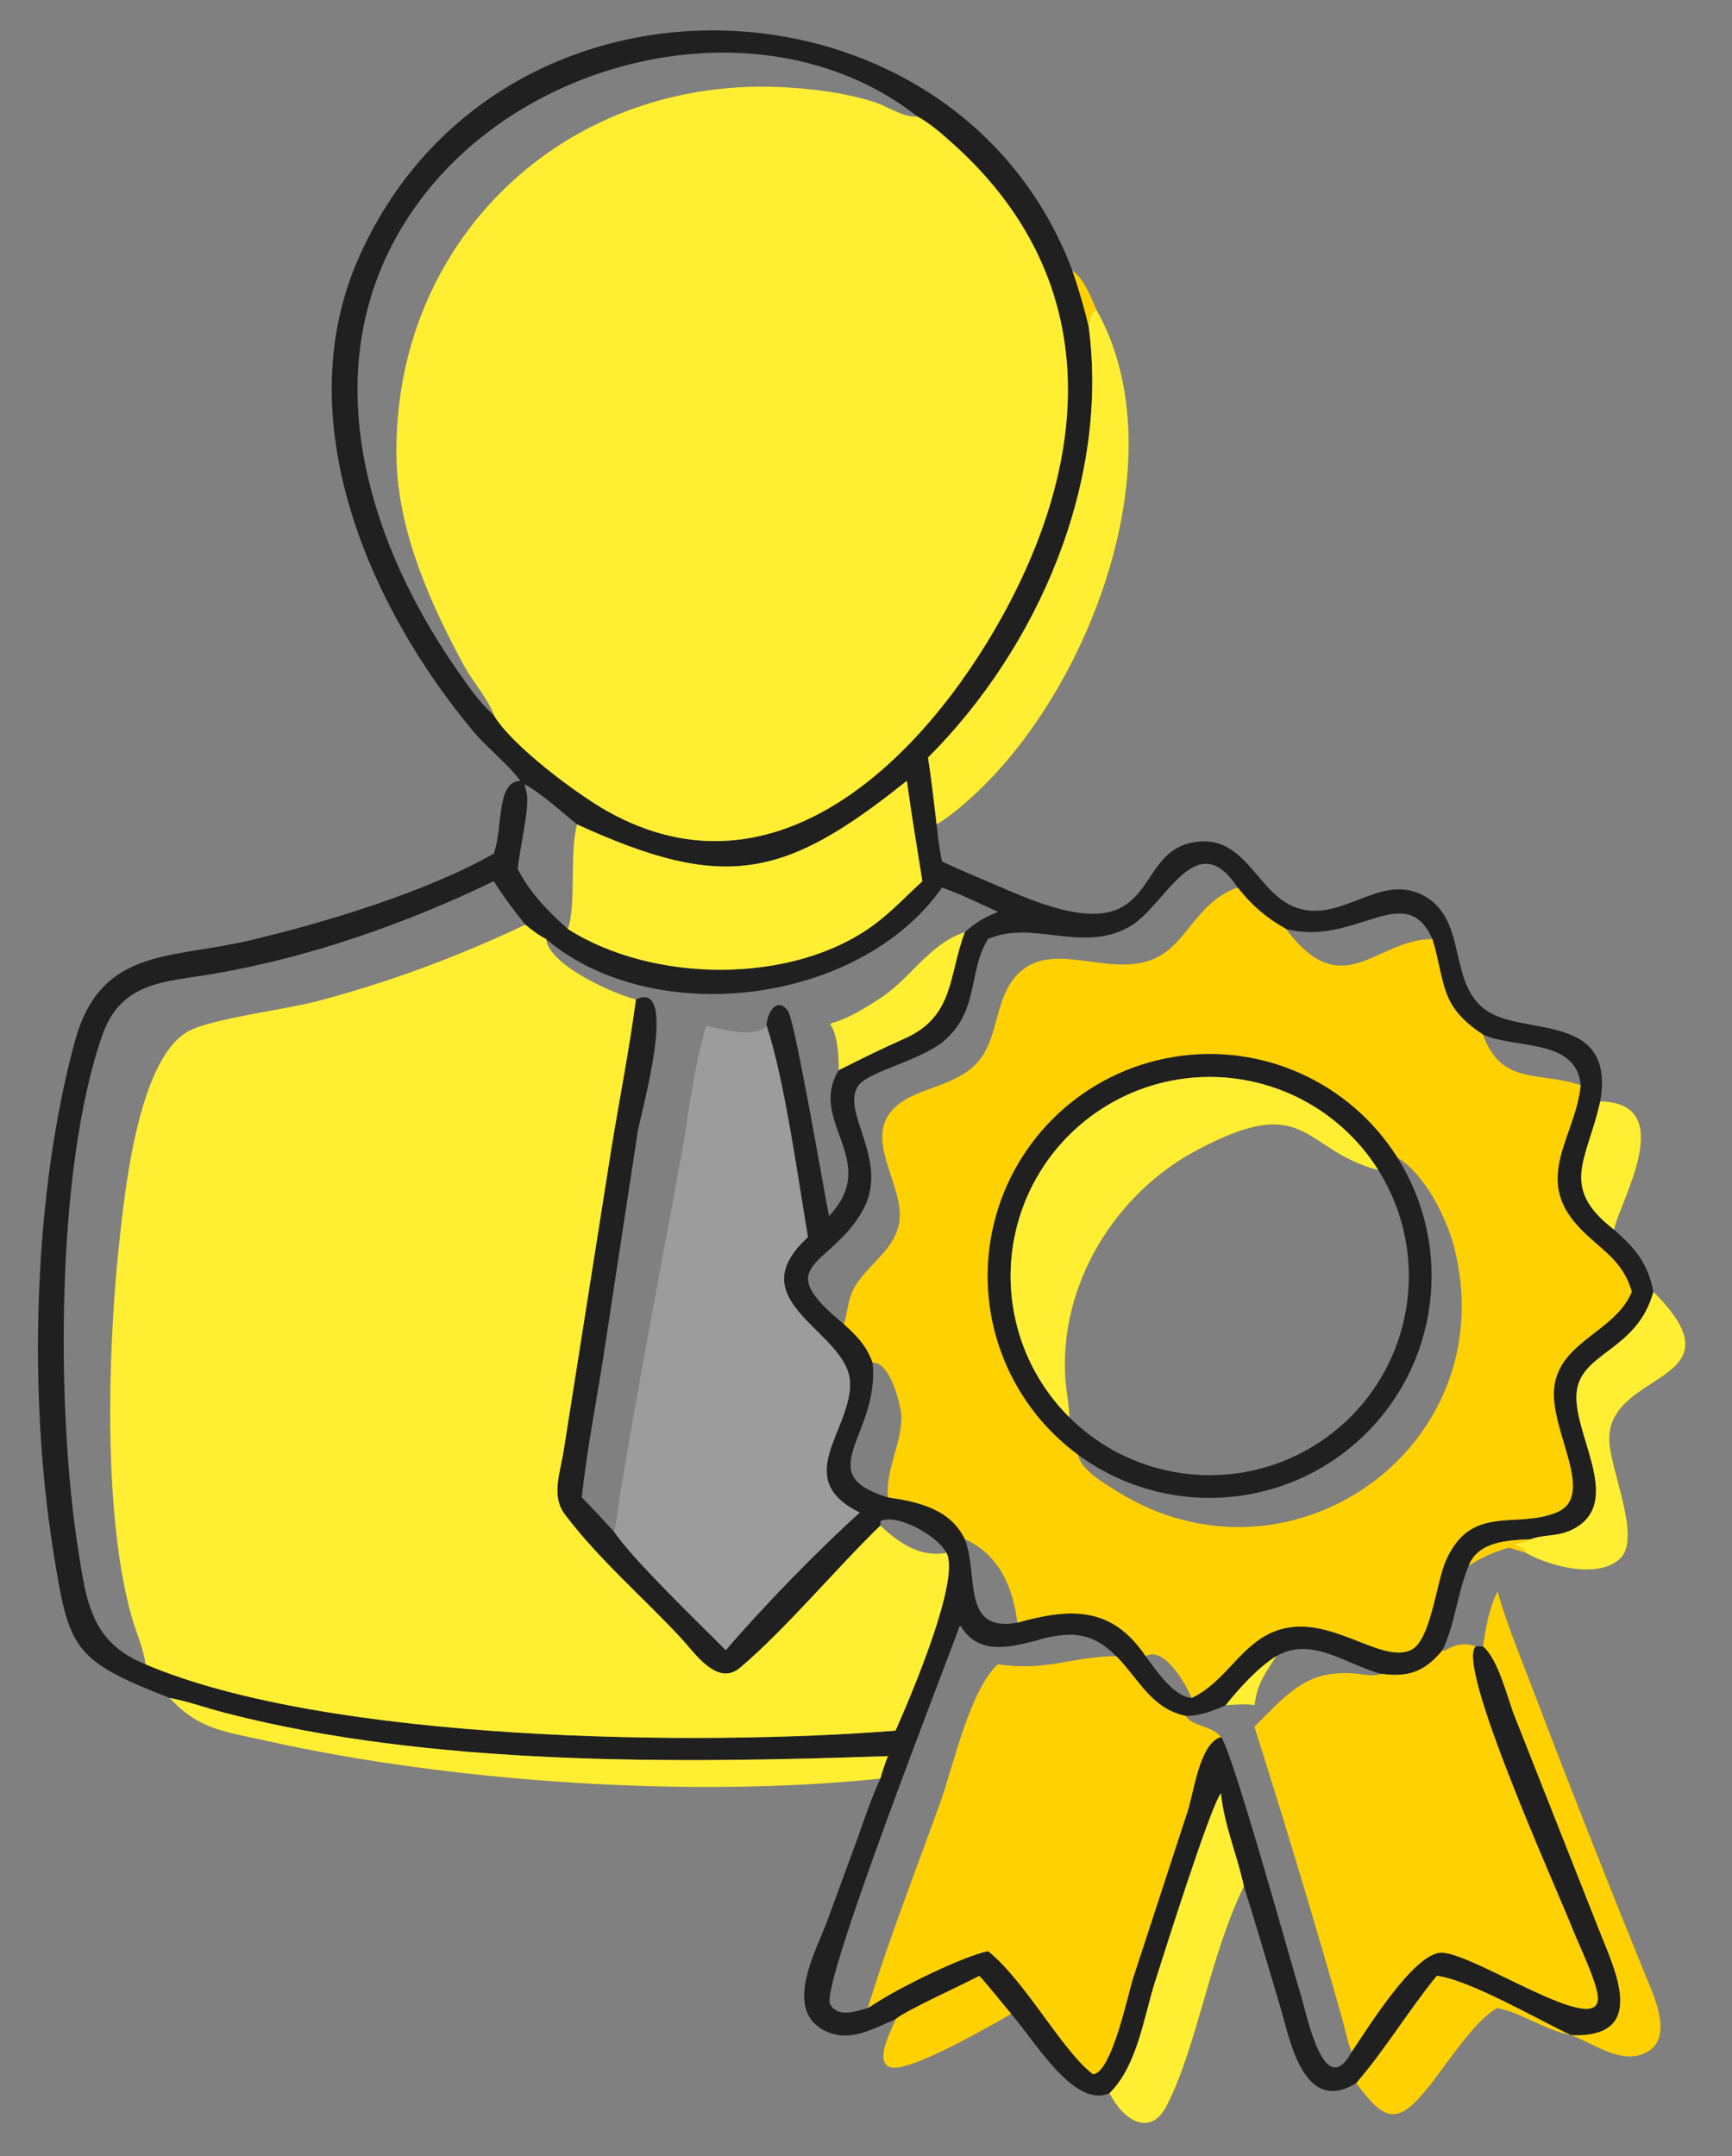 <svg width="49" height="61" viewBox="0 0 49 61" fill="none" xmlns="http://www.w3.org/2000/svg">
<rect x="0" y="0" width="49" height="61" fill="#808080" stroke="none"/>
<g clip-path="url(#clip0_72_385)">
<path d="M13.97 24.148C14.23 23.424 14.045 22.172 14.664 22.099L14.718 22.093C14.475 21.718 13.759 21.132 13.422 20.73C10.416 17.147 8.116 11.831 10.166 7.253C14.141 -1.62 27.069 -1.043 30.341 7.662C30.52 8.179 30.672 8.698 30.798 9.231C31.389 13.654 29.367 18.321 26.255 21.434C26.355 22.06 26.421 22.693 26.498 23.322C26.535 23.677 26.573 24.024 26.652 24.374C27.316 24.684 27.996 24.959 28.669 25.249C33.031 27.125 31.884 24.042 33.869 23.814C35.314 23.649 35.578 25.394 36.789 25.715C37.986 26.033 39.012 24.786 40.146 25.276C41.657 25.93 40.829 27.995 42.241 28.697C43.367 29.256 45.688 28.751 45.272 31.162L45.257 31.225C44.888 32.841 44.114 33.596 45.666 34.791C46.264 35.318 46.621 35.74 46.776 36.545C46.324 38.209 44.752 38.247 44.609 39.356C44.459 40.518 45.93 42.434 44.573 43.225C44.105 43.498 43.708 43.394 43.306 43.546C42.668 43.577 41.82 43.603 41.55 44.298C41.229 45.066 41.168 45.935 40.811 46.685C40.302 47.302 39.837 47.458 39.074 47.355C38.1 47.105 37.119 46.272 36.106 46.855C35.58 47.187 35.06 47.762 34.676 48.242C34.307 48.408 33.954 48.544 33.542 48.545C32.589 48.346 32.229 47.528 31.613 46.889L31.578 46.855C31.222 46.495 30.858 46.276 30.341 46.248C29.967 46.248 29.649 46.308 29.294 46.419C28.526 46.622 27.655 46.809 27.184 46.005L27.144 46.015C26.767 47.075 23.205 56.163 23.483 56.696C23.69 57.093 24.226 56.906 24.554 56.808L24.819 56.641C25.512 56.2 27.18 55.373 27.952 55.198C29.014 56.049 30.046 58.019 30.92 58.681C31.446 58.661 31.911 56.416 32.054 55.971L33.607 51.22C33.779 50.675 33.941 49.319 34.542 49.142C34.842 49.454 36.573 55.709 36.804 56.452C36.962 56.959 37.459 59.489 38.237 58.054C38.646 57.456 40.005 55.234 40.782 55.242C41.718 55.252 45.328 57.735 45.203 56.475C45.159 56.033 44.656 54.995 44.478 54.545C44.013 53.369 41.165 47.084 41.751 46.575H41.954C42.392 46.943 42.641 48.022 42.85 48.553L45.263 54.66C45.683 55.73 46.649 57.667 44.445 57.578C43.496 57.129 41.556 56.005 40.648 55.898C39.849 56.878 39.2 57.969 38.369 58.934C36.862 59.858 36.486 57.664 36.215 56.759C35.876 55.627 35.549 54.492 35.191 53.366C35.002 52.477 34.632 51.642 34.542 50.732C34.228 51.141 32.906 55.358 32.69 56.025C32.359 57.051 32.188 58.427 31.39 59.217C30.396 59.674 29.261 57.718 28.608 56.974C28.306 56.619 28.019 56.244 27.706 55.898C27.251 56.147 25.609 56.884 25.336 57.126L25.049 57.253C24.531 57.481 23.991 57.729 23.424 57.492C22.085 56.929 23.104 55.18 23.421 54.295L24.217 52.129C24.436 51.523 24.633 50.902 24.907 50.318C24.965 50.099 25.038 49.894 25.12 49.683C19.16 49.89 12.157 49.969 6.343 48.453C5.845 48.323 5.35 48.146 4.846 48.046L4.802 48.037C2.063 46.964 1.954 46.684 1.507 43.88C0.796 39.417 0.935 33.82 2.118 29.464C2.842 26.798 4.811 27.139 7.072 26.603C9.191 26.101 12.089 25.228 13.97 24.148ZM25.958 3.298C21.814 0.045 15.184 1.418 12.002 5.512C8.738 9.713 10.138 14.939 12.932 18.958C13.237 19.398 13.564 19.881 13.97 20.232C14.46 21.078 16.321 22.468 17.189 22.954C21.957 25.628 26.151 21.432 28.363 17.421C30.938 12.752 31.12 7.834 27.007 4.11C26.686 3.819 26.337 3.506 25.958 3.298ZM16.324 23.322C15.861 22.951 15.357 22.473 14.842 22.186L14.902 22.45C14.988 22.836 14.688 24.085 14.646 24.584C14.997 25.267 15.495 25.771 16.062 26.28C18.456 27.815 22.423 27.868 24.73 26.16C25.221 25.796 25.645 25.343 26.095 24.93C25.942 23.984 25.785 23.039 25.656 22.09C22.191 24.868 20.487 25.232 16.324 23.322ZM35.012 25.109C33.827 23.305 32.974 25.644 31.949 26.222C30.608 26.977 29.198 26.008 27.952 26.567C27.375 27.501 27.715 28.605 26.685 29.463C26.035 30.004 24.595 30.308 24.296 30.698C23.732 31.434 25.225 32.842 24.387 34.281C23.452 35.887 21.769 35.735 23.873 37.461C24.236 37.785 24.525 38.084 24.688 38.555C24.889 40.613 22.904 41.698 25.12 42.361C25.988 42.492 26.884 42.689 27.297 43.546C27.694 44.558 27.183 46.195 28.782 45.907C30.312 45.478 31.462 45.451 32.412 46.855C32.694 47.237 33.196 47.995 33.711 48.037C34.69 47.59 35.113 46.46 36.163 46.116C37.608 45.644 39.018 47.054 39.894 46.692C40.482 46.45 40.624 44.767 40.916 44.125C41.636 42.545 42.878 43.259 44.03 42.792C45.187 42.323 43.823 40.466 43.971 39.24C44.128 37.946 45.711 37.671 46.165 36.545C45.875 35.536 45.133 35.3 44.524 34.553C43.449 33.234 44.585 32.093 44.719 30.702C44.6 29.363 42.846 29.681 41.954 29.269C40.712 28.454 40.905 27.829 40.523 26.567C39.767 24.854 38.336 26.794 36.378 26.28C35.789 25.944 35.439 25.634 35.012 25.109ZM14.862 26.16C14.546 25.766 14.237 25.358 13.97 24.93C11.496 26.123 8.785 27.079 6.068 27.546C4.664 27.787 3.43 27.75 2.89 29.299C1.558 33.124 1.603 39.975 2.208 43.817C2.438 45.274 2.564 46.468 4.115 47.084C9.299 49.294 19.86 49.401 25.336 48.961C25.756 48.012 27.177 44.696 26.777 43.931C26.508 43.429 25.365 42.809 24.911 43.034L24.907 43.159C23.657 44.372 22.204 46.114 20.936 47.183C20.29 47.727 19.653 46.76 19.258 46.334C18.179 45.175 16.923 44.098 15.976 42.838C15.588 42.323 15.849 41.657 15.942 41.069L17.287 32.551C17.518 31.129 17.801 29.703 17.991 28.275C19.231 27.678 18.125 31.494 18.039 32.033L17.072 38.374C16.865 39.701 16.602 41.027 16.459 42.361C16.772 42.677 17.07 43.008 17.373 43.334C17.966 44.189 19.767 45.908 20.533 46.685C21.542 45.497 23.18 43.817 24.322 42.793C22.397 41.846 24.038 40.51 24.05 39.163C24.062 37.667 20.813 36.865 22.857 34.999C22.584 33.396 22.193 30.535 21.689 29.024C21.681 28.694 21.971 28.16 22.294 28.603C22.487 28.868 23.314 33.709 23.454 34.405C24.938 32.829 22.834 31.749 23.729 30.276C24.42 29.93 24.869 29.705 25.604 29.376C27.006 28.749 26.832 27.592 27.297 26.373C27.587 26.105 27.868 25.942 28.235 25.8C27.713 25.559 27.194 25.303 26.652 25.109C24.291 28.461 18.45 29.116 15.45 26.567C15.23 26.455 15.052 26.316 14.862 26.16Z" fill="#202020"/>
<path d="M25.958 3.297C26.337 3.505 26.686 3.818 27.007 4.109C31.12 7.833 30.938 12.751 28.363 17.421C26.151 21.431 21.957 25.627 17.189 22.953C16.321 22.467 14.46 21.078 13.97 20.231C13.862 19.859 13.362 19.257 13.156 18.882C12.18 17.106 11.251 15.012 11.216 12.949C11.112 6.852 15.898 2.227 22.005 2.46C22.866 2.492 23.959 2.622 24.785 2.906C25.145 3.029 25.571 3.333 25.958 3.297Z" fill="#FFEE32"/>
<path d="M30.341 7.662C30.666 7.88 30.864 8.406 31.016 8.759L30.96 8.801L30.936 8.803C30.865 8.923 30.828 9.003 30.81 9.141L30.802 9.196C30.801 9.207 30.8 9.219 30.798 9.231C30.672 8.698 30.52 8.179 30.341 7.662Z" fill="#FFD100"/>
<path d="M31.016 8.759C33.367 12.928 30.817 19.548 27.496 22.546C27.187 22.824 26.859 23.113 26.498 23.322C26.421 22.692 26.355 22.059 26.255 21.433C29.367 18.32 31.389 13.653 30.799 9.23C30.8 9.218 30.801 9.207 30.802 9.195L30.81 9.14C30.828 9.002 30.865 8.922 30.936 8.802L30.96 8.801L31.016 8.759Z" fill="#FFEE32"/>
<path d="M16.324 23.322C20.487 25.231 22.191 24.868 25.656 22.089C25.785 23.038 25.942 23.984 26.095 24.93C25.645 25.343 25.221 25.796 24.73 26.159C22.423 27.867 18.456 27.814 16.062 26.279C16.307 25.645 16.108 24.147 16.324 23.322Z" fill="#FFEE32"/>
<path d="M35.012 25.108C35.439 25.633 35.789 25.943 36.378 26.279C37.999 28.431 38.905 26.575 40.523 26.566C40.905 27.828 40.712 28.453 41.954 29.268C42.479 30.726 43.534 30.299 44.719 30.701C44.585 32.092 43.449 33.233 44.524 34.552C45.133 35.3 45.875 35.535 46.165 36.544C45.711 37.67 44.128 37.945 43.971 39.239C43.823 40.465 45.187 42.322 44.03 42.791C42.878 43.258 41.636 42.544 40.916 44.124C40.624 44.766 40.482 46.449 39.894 46.691C39.018 47.053 37.608 45.643 36.163 46.115C35.113 46.459 34.69 47.589 33.711 48.036C33.57 47.682 32.943 46.553 32.412 46.854C31.462 45.45 30.312 45.477 28.782 45.907C28.658 44.913 28.273 43.985 27.297 43.545C26.884 42.688 25.988 42.491 25.12 42.36C25.059 41.555 25.484 40.908 25.501 40.133C25.508 39.782 25.184 38.513 24.688 38.554C24.525 38.083 24.236 37.784 23.873 37.46C23.978 37.131 23.984 36.782 24.149 36.469C24.519 35.765 25.358 35.367 25.449 34.509C25.548 33.573 24.582 32.408 25.129 31.556C25.681 30.696 27.135 30.858 27.786 29.884C28.236 29.211 28.181 28.298 28.698 27.666C29.642 26.511 31.252 27.636 32.55 27.165C33.588 26.787 33.787 25.543 35.012 25.108ZM39.533 32.749C38.186 30.613 35.69 29.492 33.199 29.903C30.708 30.315 28.705 32.179 28.116 34.634C27.527 37.09 28.467 39.659 30.501 41.155C30.571 41.586 31.256 41.973 31.598 42.188C36.47 45.242 42.557 40.953 41.148 35.318C40.934 34.461 40.31 33.216 39.533 32.749Z" fill="#FFD100"/>
<path d="M14.862 26.159C15.052 26.315 15.23 26.454 15.45 26.567C15.543 27.326 17.401 28.133 17.991 28.275C17.801 29.703 17.518 31.128 17.287 32.551L15.942 41.069C15.849 41.657 15.588 42.322 15.976 42.838C16.923 44.097 18.179 45.175 19.258 46.334C19.653 46.759 20.29 47.727 20.936 47.182C22.204 46.114 23.657 44.371 24.907 43.159C25.428 43.651 26.027 44.069 26.777 43.931C27.177 44.695 25.756 48.011 25.336 48.961C19.86 49.4 9.299 49.294 4.115 47.084C4.073 46.682 3.872 46.234 3.756 45.844C2.903 42.983 3.052 38.175 3.363 35.262C3.515 33.838 3.89 29.935 5.345 29.167C6.019 28.811 8.072 28.564 9.003 28.317C11.014 27.785 12.984 27.054 14.862 26.159Z" fill="#FFEE32"/>
<path d="M23.729 30.275C23.73 28.033 22.703 29.708 24.94 28.216C25.771 27.662 26.315 26.685 27.297 26.372C26.831 27.592 27.006 28.748 25.604 29.376C24.869 29.704 24.42 29.93 23.729 30.275Z" fill="#FFEE32"/>
<path d="M19.978 29.024C20.428 29.101 21.316 29.395 21.689 29.024C22.193 30.535 22.584 33.396 22.857 34.999C20.813 36.866 24.062 37.667 24.05 39.163C24.038 40.51 22.397 41.846 24.322 42.793C23.18 43.817 21.542 45.498 20.533 46.685C19.767 45.908 17.966 44.19 17.373 43.335C17.464 43.003 17.479 42.647 17.536 42.308C18.064 39.137 18.669 35.978 19.251 32.817C19.482 31.561 19.611 30.247 19.978 29.024Z" fill="#9D9C9C"/>
<path d="M30.501 41.156C28.467 39.659 27.527 37.09 28.116 34.634C28.705 32.179 30.708 30.315 33.199 29.904C35.691 29.492 38.186 30.613 39.533 32.749C41.143 35.302 40.709 38.638 38.5 40.694C36.291 42.751 32.931 42.944 30.501 41.156ZM38.995 33.106C37.843 31.27 35.74 30.259 33.587 30.504C31.434 30.75 29.613 32.208 28.902 34.255C28.192 36.302 28.719 38.576 30.258 40.101C32.29 42.117 35.511 42.288 37.746 40.499C39.98 38.71 40.518 35.53 38.995 33.106Z" fill="#202020"/>
<path d="M38.995 33.105C36.811 32.523 37.009 30.862 33.855 32.542C31.53 33.781 29.956 36.362 30.141 39.019C30.166 39.38 30.243 39.741 30.258 40.101C28.719 38.575 28.192 36.302 28.902 34.255C29.613 32.208 31.434 30.749 33.587 30.504C35.74 30.259 37.843 31.27 38.995 33.105Z" fill="#FFEE32"/>
<path d="M45.272 31.161C47.54 31.192 45.775 34.082 45.666 34.79C44.114 33.596 44.888 32.84 45.257 31.224L45.272 31.161Z" fill="#FFEE32"/>
<path d="M46.776 36.545C49.369 39.133 45.557 38.751 45.527 40.684C45.514 41.513 46.446 43.474 45.849 44.078C45.237 44.698 43.807 44.3 43.167 43.931C43.143 43.78 42.912 43.798 42.823 43.671C42.984 43.657 43.111 43.627 43.261 43.565L43.306 43.546C43.708 43.394 44.105 43.498 44.573 43.225C45.93 42.434 44.459 40.518 44.609 39.355C44.752 38.247 46.324 38.209 46.776 36.545Z" fill="#FFEE32"/>
<path d="M41.55 44.297C41.82 43.603 42.668 43.576 43.306 43.545L43.262 43.564C43.111 43.626 42.984 43.656 42.823 43.67C42.912 43.797 43.143 43.779 43.167 43.93L42.692 43.786C42.276 43.894 41.912 44.066 41.55 44.297Z" fill="#FFD100"/>
<path d="M41.954 46.575C42.038 46.031 42.12 45.524 42.367 45.024C42.65 46.016 43.029 46.907 43.394 47.87C44.404 50.526 45.452 53.176 46.521 55.809C46.783 56.454 47.467 57.826 46.386 58.141C45.738 58.33 45.025 57.778 44.445 57.578C43.707 57.43 43.096 56.967 42.367 56.808C41.756 57.117 40.945 58.366 40.474 58.967C39.54 60.161 39.19 60.035 38.369 58.934C39.2 57.969 39.849 56.878 40.648 55.898C41.556 56.005 43.496 57.129 44.445 57.578C46.649 57.667 45.684 55.73 45.263 54.66L42.85 48.553C42.641 48.022 42.392 46.943 41.954 46.575Z" fill="#FFD100"/>
<path d="M40.811 46.685L40.862 46.702C41.165 46.529 41.401 46.461 41.751 46.575C41.165 47.083 44.013 53.368 44.478 54.544C44.656 54.994 45.159 56.032 45.203 56.475C45.328 57.734 41.718 55.251 40.782 55.242C40.005 55.234 38.646 57.456 38.237 58.053C38.12 57.763 38.063 57.434 37.977 57.133C37.196 54.362 36.356 51.594 35.488 48.851C36.446 47.908 36.984 47.179 38.475 47.361C38.662 47.384 38.897 47.429 39.074 47.354C39.837 47.458 40.302 47.301 40.811 46.685Z" fill="#FFD100"/>
<path d="M28.235 47.083C29.589 47.293 30.296 46.87 31.578 46.853L31.613 46.889C32.229 47.527 32.589 48.345 33.542 48.544C33.725 48.843 34.281 48.81 34.541 49.141C33.941 49.318 33.779 50.673 33.606 51.219L32.054 55.97C31.911 56.415 31.446 58.66 30.92 58.68C30.046 58.018 29.014 56.048 27.952 55.197C27.18 55.372 25.512 56.2 24.819 56.64L24.554 56.807C25.152 54.84 25.902 52.94 26.596 51.008C26.961 49.992 27.446 47.777 28.235 47.083Z" fill="#FFD100"/>
<path d="M34.676 48.241C35.06 47.761 35.58 47.186 36.106 46.853L36.069 46.913C35.823 47.305 35.618 47.56 35.528 48.031L35.488 48.241C35.224 48.196 34.943 48.228 34.676 48.241Z" fill="#FFEE32"/>
<path d="M4.802 48.037L4.846 48.045C5.35 48.145 5.845 48.323 6.343 48.452C12.157 49.969 19.16 49.89 25.12 49.682C25.038 49.893 24.965 50.099 24.907 50.318C19.617 50.873 12.809 50.428 7.531 49.248C6.375 48.99 5.625 48.936 4.802 48.037Z" fill="#FFEE32"/>
<path d="M35.191 53.366C34.221 55.352 33.864 57.907 33.006 59.573C32.531 60.496 31.753 59.953 31.39 59.217C32.188 58.427 32.359 57.051 32.69 56.025C32.906 55.358 34.228 51.141 34.541 50.732C34.632 51.642 35.002 52.477 35.191 53.366Z" fill="#FFEE32"/>
<path d="M28.608 56.974C28.063 57.291 25.719 58.646 25.195 58.486C24.705 58.336 25.24 57.403 25.336 57.125C25.609 56.884 27.251 56.146 27.706 55.898C28.019 56.243 28.306 56.618 28.608 56.974Z" fill="#FFD100"/>
</g>
<defs>
<clipPath id="clip0_72_385">
<rect width="48" height="60" fill="white" transform="translate(0.079 0.232)"/>
</clipPath>
</defs>
</svg>
